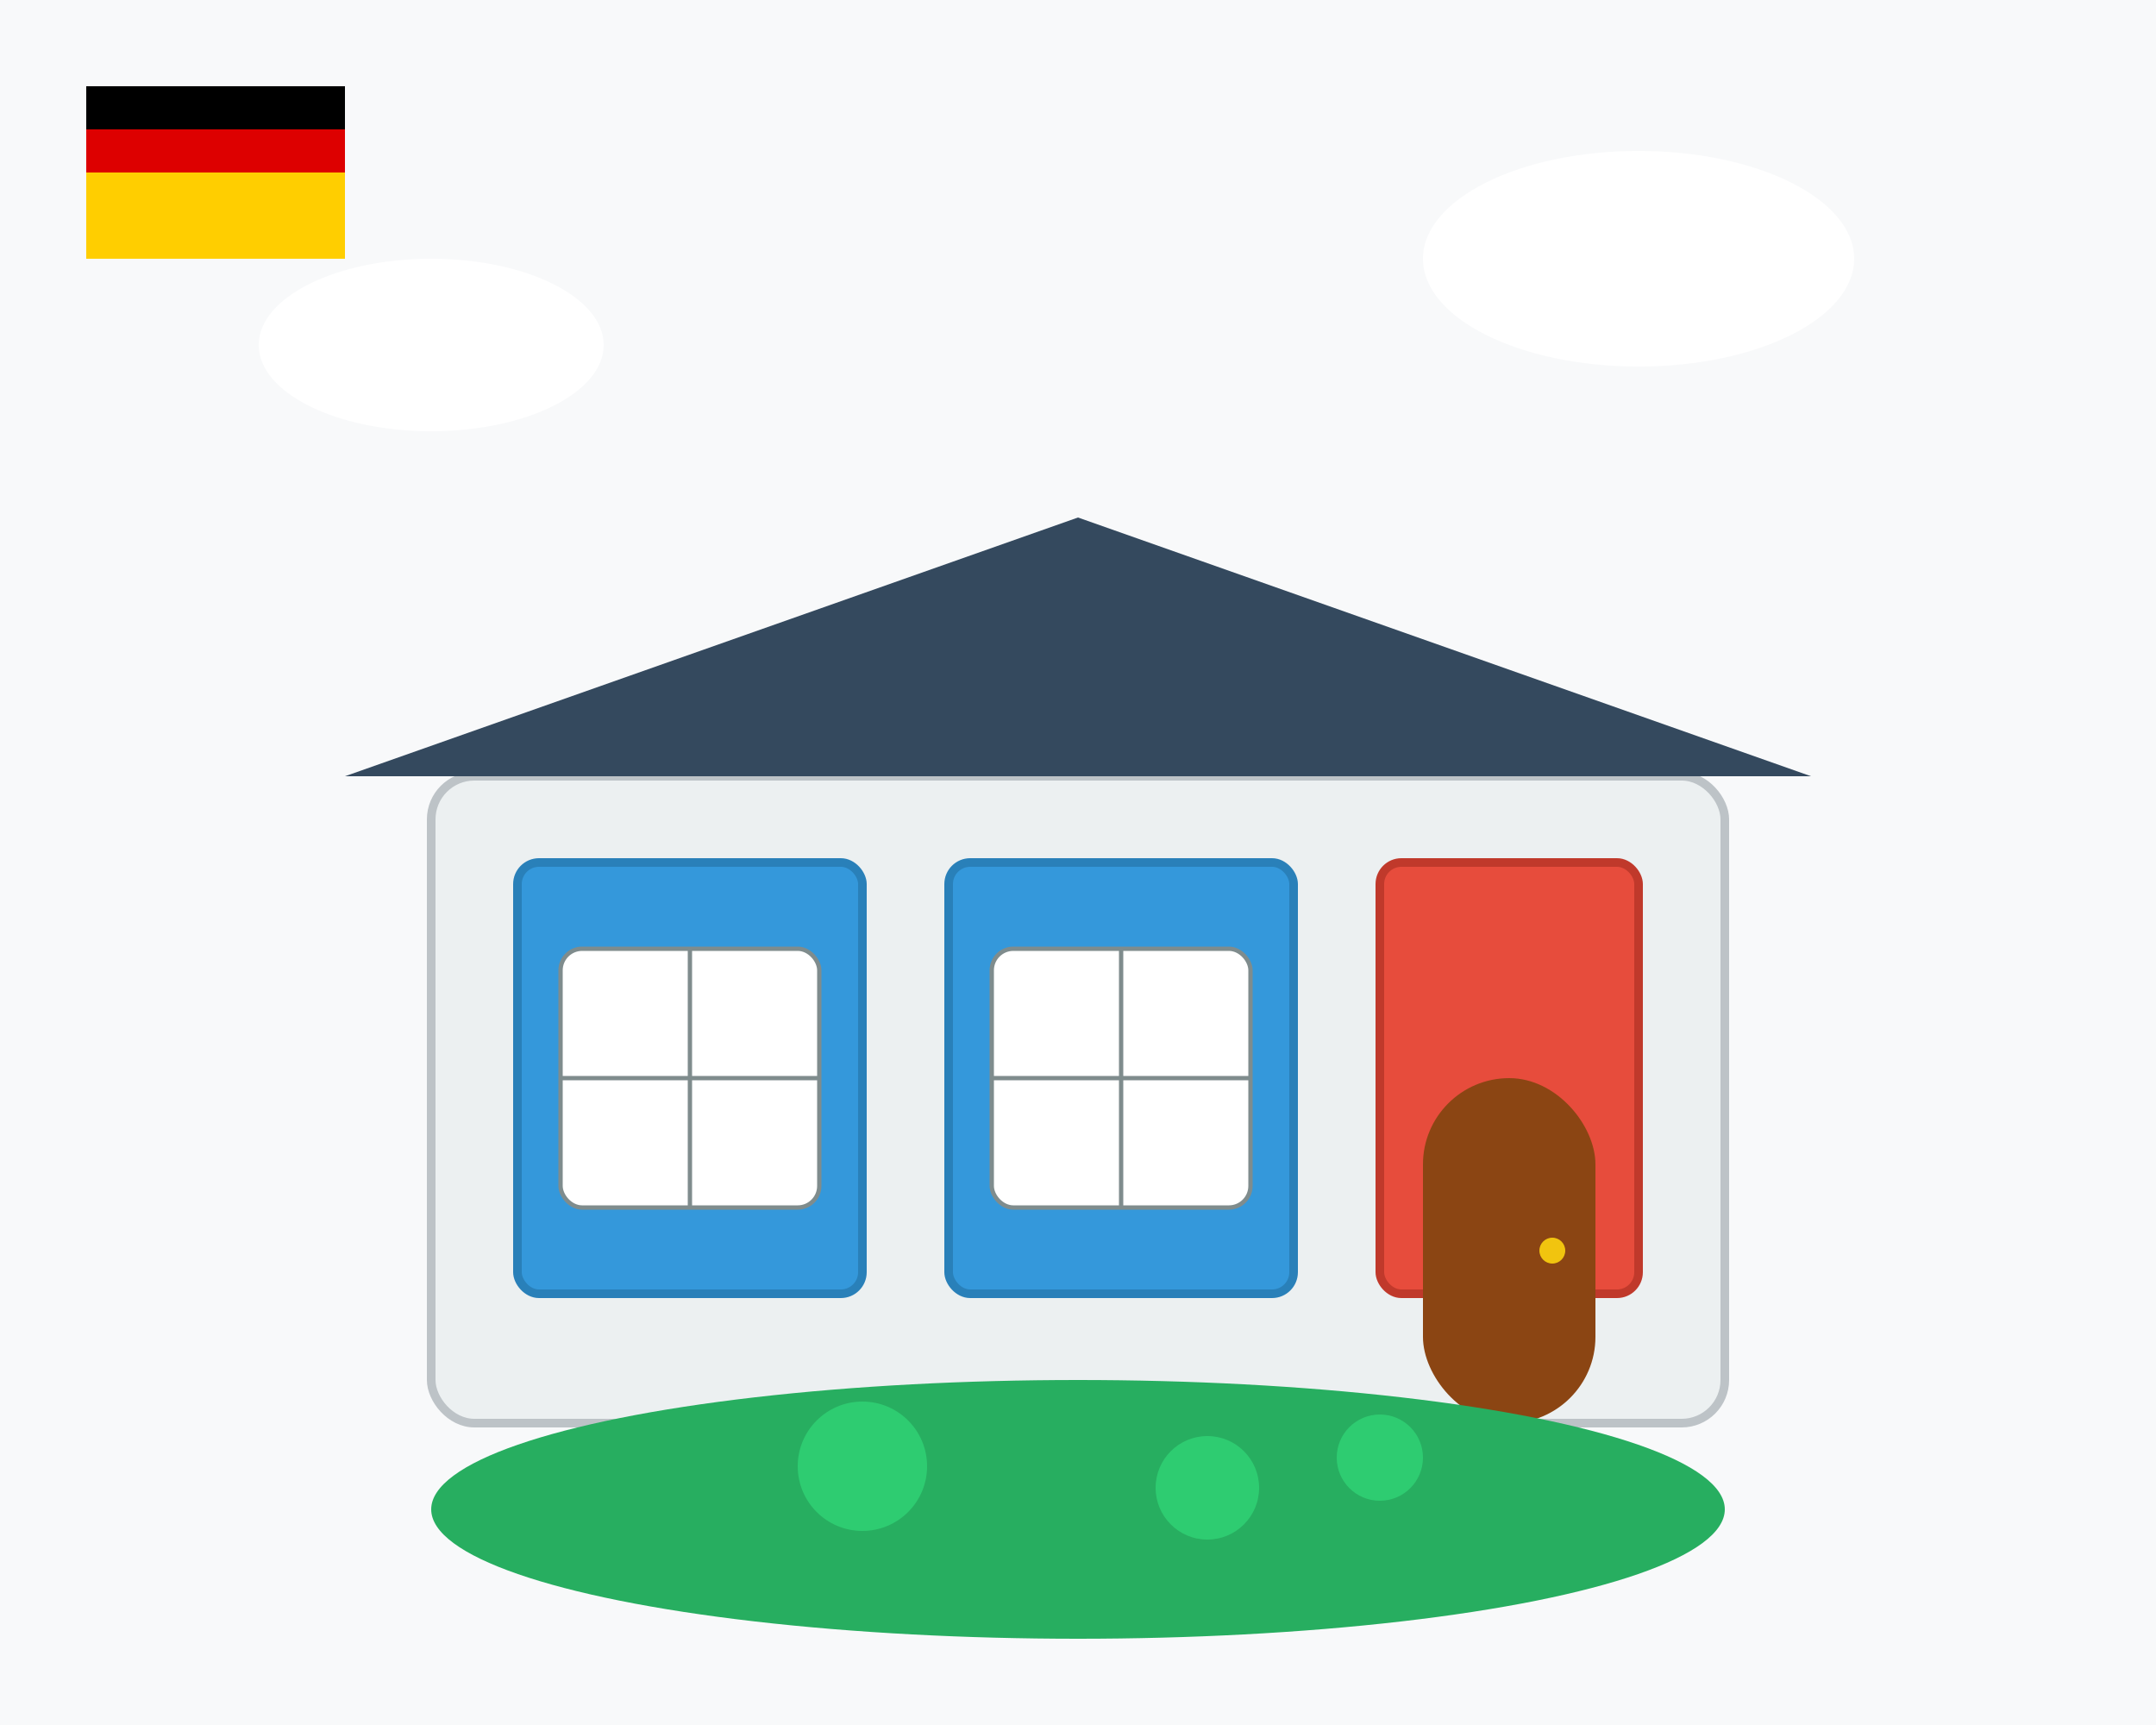 <svg width="500" height="400" viewBox="0 0 500 400" fill="none" xmlns="http://www.w3.org/2000/svg">
  <!-- Background -->
  <rect width="500" height="400" fill="#f8f9fa"/>
  
  <!-- Modern House -->
  <rect x="100" y="180" width="300" height="150" rx="10" fill="#ecf0f1" stroke="#bdc3c7" stroke-width="2"/>
  <rect x="120" y="200" width="80" height="100" rx="5" fill="#3498db" stroke="#2980b9" stroke-width="2"/>
  <rect x="220" y="200" width="80" height="100" rx="5" fill="#3498db" stroke="#2980b9" stroke-width="2"/>
  <rect x="320" y="200" width="60" height="100" rx="5" fill="#e74c3c" stroke="#c0392b" stroke-width="2"/>
  
  <!-- Roof -->
  <polygon points="80,180 250,120 420,180" fill="#34495e"/>
  
  <!-- Door -->
  <rect x="330" y="250" width="40" height="80" rx="20" fill="#8b4513"/>
  <circle cx="360" cy="290" r="3" fill="#f1c40f"/>
  
  <!-- Windows -->
  <rect x="130" y="220" width="60" height="60" rx="5" fill="#ffffff" stroke="#7f8c8d" stroke-width="1"/>
  <rect x="230" y="220" width="60" height="60" rx="5" fill="#ffffff" stroke="#7f8c8d" stroke-width="1"/>
  <line x1="160" y1="220" x2="160" y2="280" stroke="#7f8c8d" stroke-width="1"/>
  <line x1="130" y1="250" x2="190" y2="250" stroke="#7f8c8d" stroke-width="1"/>
  <line x1="260" y1="220" x2="260" y2="280" stroke="#7f8c8d" stroke-width="1"/>
  <line x1="230" y1="250" x2="290" y2="250" stroke="#7f8c8d" stroke-width="1"/>
  
  <!-- Garden -->
  <ellipse cx="250" cy="350" rx="150" ry="30" fill="#27ae60"/>
  <circle cx="200" cy="340" r="15" fill="#2ecc71"/>
  <circle cx="280" cy="345" r="12" fill="#2ecc71"/>
  <circle cx="320" cy="338" r="10" fill="#2ecc71"/>
  
  <!-- Sky and Clouds -->
  <ellipse cx="100" cy="80" rx="40" ry="20" fill="#ffffff"/>
  <ellipse cx="380" cy="60" rx="50" ry="25" fill="#ffffff"/>
  
  <!-- German Flag -->
  <rect x="20" y="20" width="60" height="40" fill="#000000"/>
  <rect x="20" y="30" width="60" height="20" fill="#dd0000"/>
  <rect x="20" y="40" width="60" height="20" fill="#ffce00"/>
</svg>